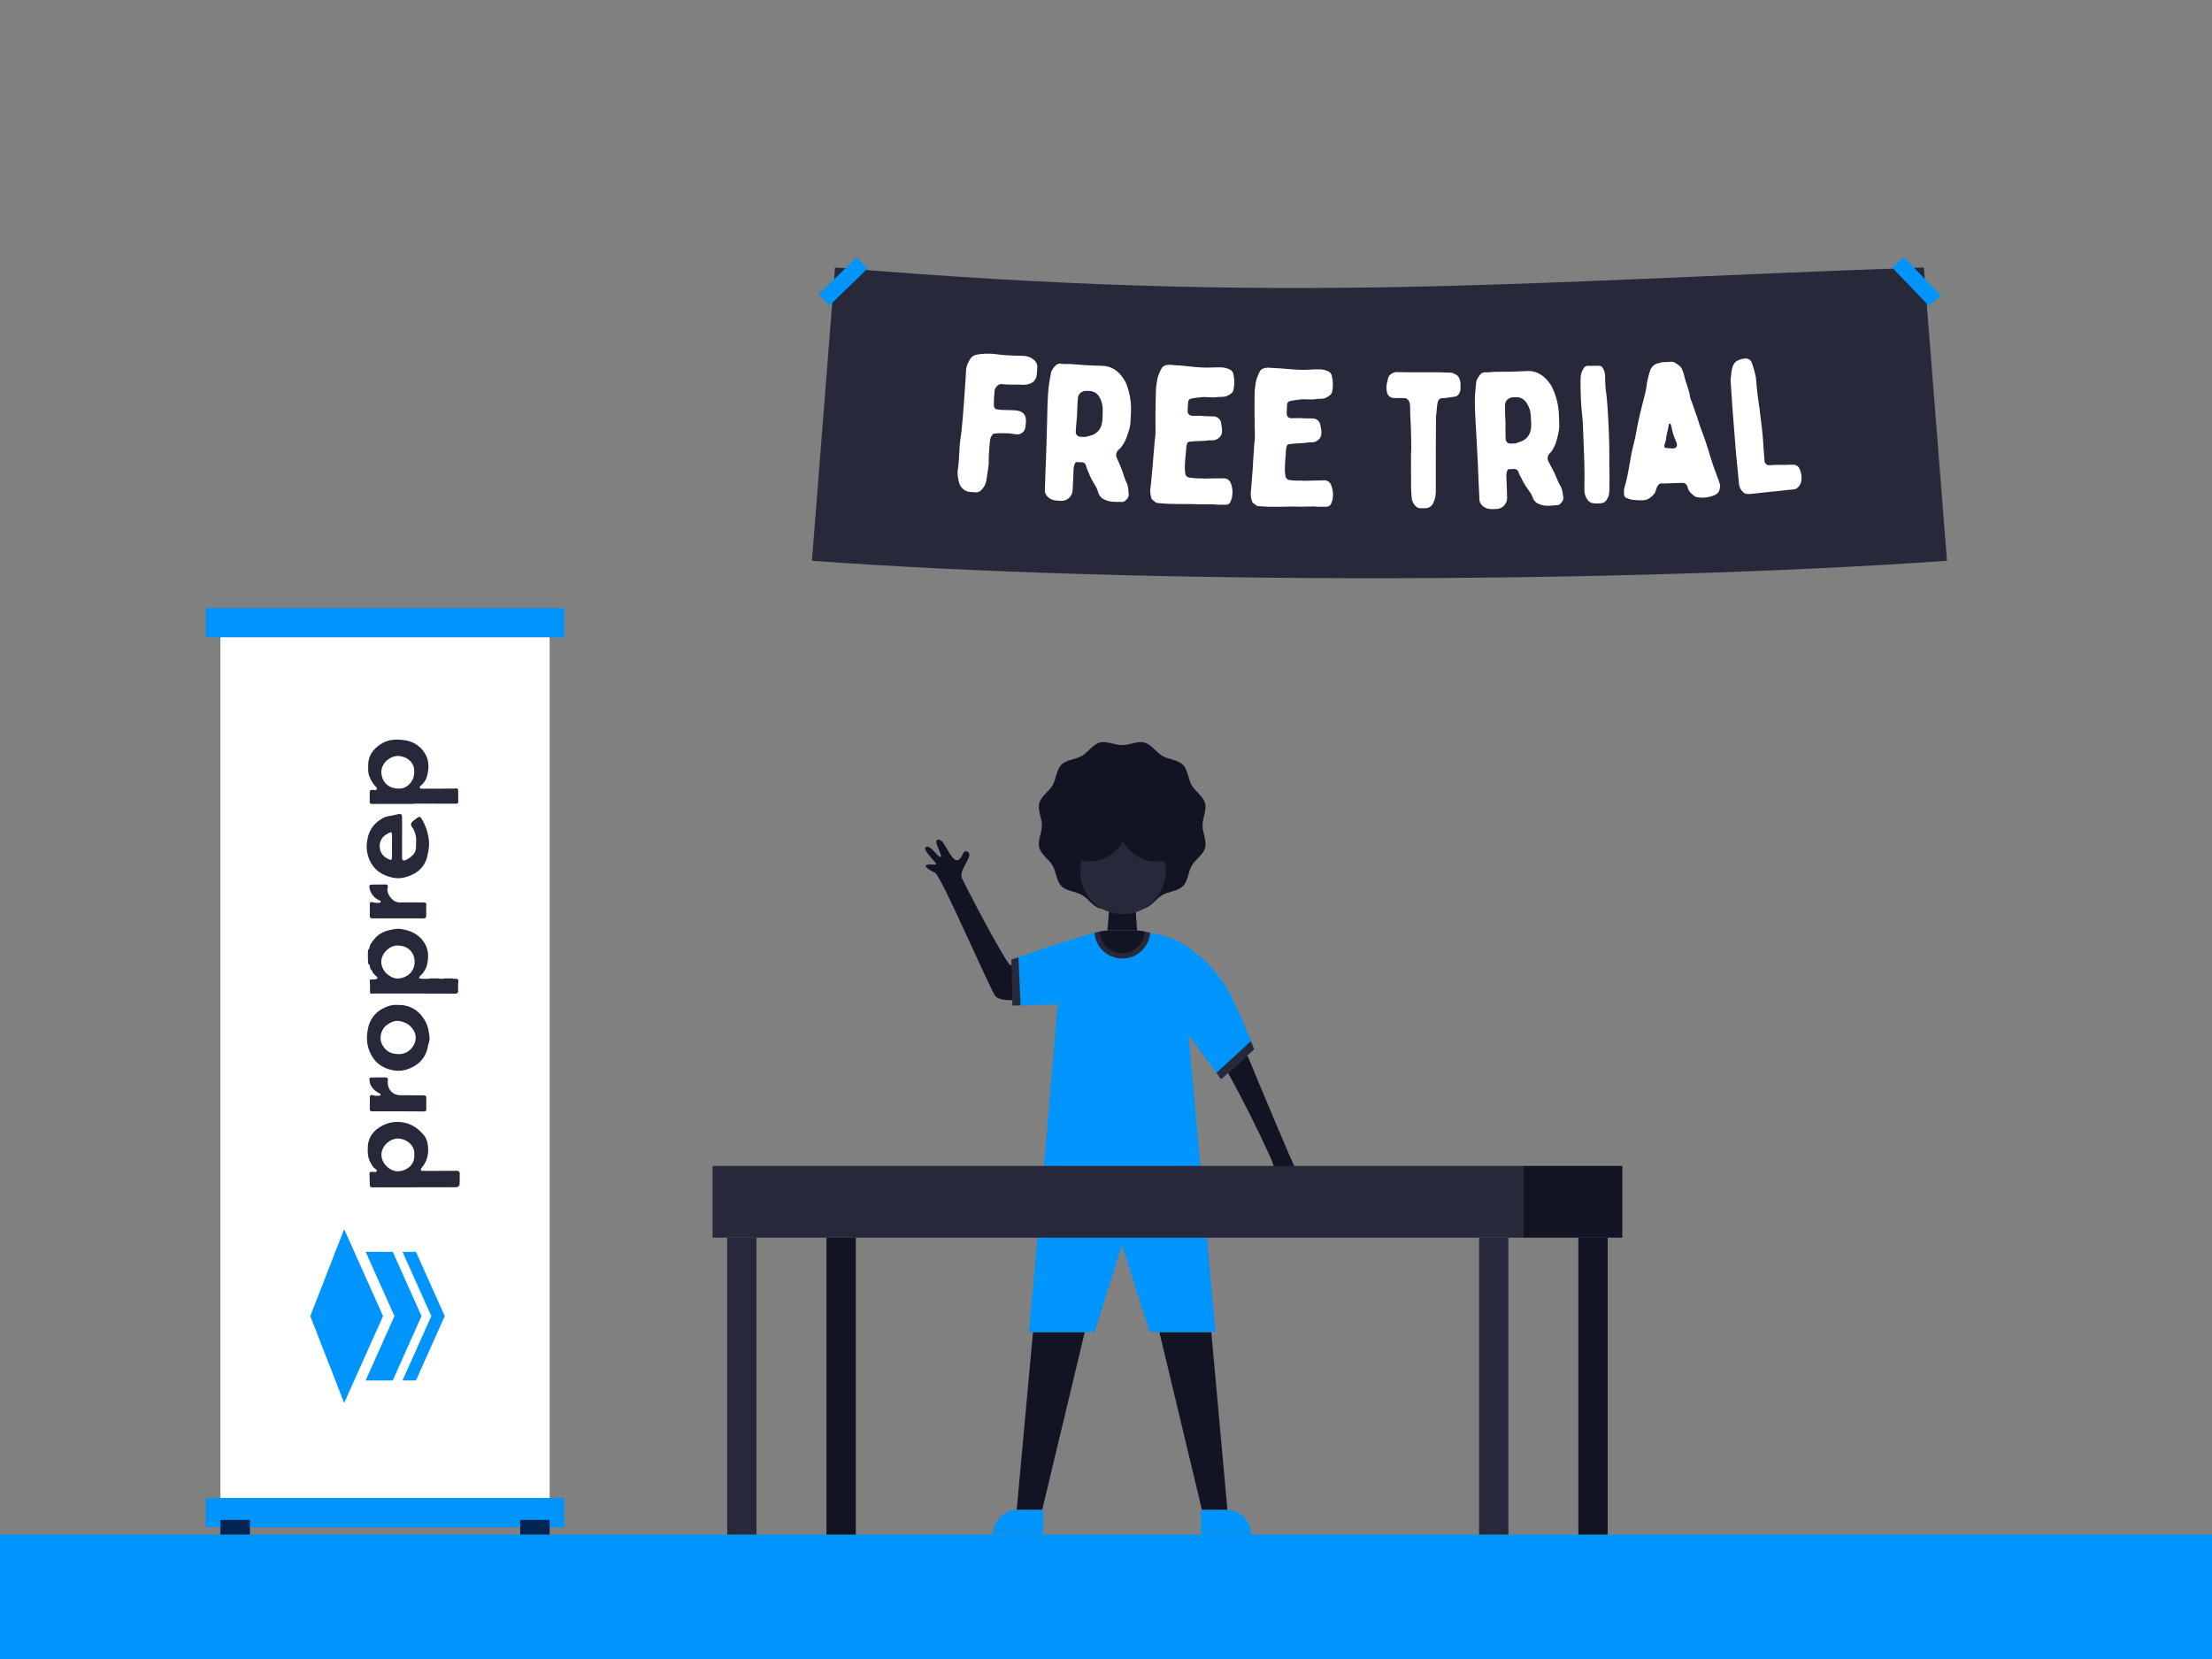 <svg xmlns="http://www.w3.org/2000/svg" viewBox="0 0 1600 1200"><rect x="0" y="0" width="1600" height="1200" fill="#808080" stroke="none"/><defs><style>.cls-1{fill:#0095fc;}.cls-2{fill:#131423;}.cls-3{fill:#272839;}.cls-4{fill:#fff;}.cls-5{fill:#002555;}</style></defs><g id="Layer_2" data-name="Layer 2"><path class="cls-1" d="M736.29,1092h18.23a0,0,0,0,1,0,0v18a0,0,0,0,1,0,0H718.29a0,0,0,0,1,0,0v0A18,18,0,0,1,736.29,1092Z"/><path class="cls-1" d="M868.71,1092h36.24a0,0,0,0,1,0,0v18a0,0,0,0,1,0,0H886.71a18,18,0,0,1-18-18v0A0,0,0,0,1,868.71,1092Z" transform="translate(1773.66 2202) rotate(-180)"/><path class="cls-2" d="M789.5,680.71s-55.28,19.6-58.85,17.29-31.09-54.54-34.89-62.9c-2.69-5.92,9.89-17.13,3.6-19.2-3.39-1.12-2.4,4.22-6.39,6.19s-9.45-12.2-12-13.9-5.34-1.35-2.49,4.92,2.67,7.61.6,6.19-6.74-8.6-9.45-6.58,7.68,11,7.44,12.22-3.58-.26-6.5.59,1.59,3.85,5.75,5.74,36.44,76.61,43.21,88.63c5.35,9.52,53.19-3.13,53.19-3.13l-4.5,28.11,28.28,1.29-2-65.79-5,.33"/><path class="cls-1" d="M857.21,683.54s10.27,7.94,10.42,8a26.6,26.6,0,0,1,4.57,4,106.94,106.94,0,0,1,11.46,13.59c9.91,13.63,23.5,49.89,23.5,49.89l-23.9,21.61-23.61-32.26,8.77,96.67H755.08L765,726.54l-29.67.83-1.24-34.11,28.12-9.72c16-4.88,29.42-8.87,29.42-8.87h40.28S845.67,676.74,857.21,683.54Z"/><path class="cls-3" d="M795.49,673.82l-3.83.85h0a20.2,20.2,0,0,0,40.28,0l-3.83-.84Z"/><polygon class="cls-2" points="822.53 673.05 801.08 673.05 802.69 651.6 820.92 651.6 822.53 673.05"/><path class="cls-2" d="M811.8,689.4a16.33,16.33,0,0,0,16.31-15.57c-2.49-.51-5.58-.78-5.58-.78H801.07s-3.09.27-5.58.77A16.35,16.35,0,0,0,811.8,689.4Z"/><polygon class="cls-2" points="784.63 963.56 753.88 1092 735.41 1092 747.2 963.56 784.63 963.56"/><polygon class="cls-2" points="887.83 1092 869.36 1092 838.61 963.56 876.17 963.56 887.83 1092"/><polygon class="cls-1" points="868.42 845.06 755.08 845.06 744.2 963.56 791.66 963.56 811.62 900.56 831.61 963.56 879.17 963.56 868.42 845.06"/><polygon class="cls-3" points="907.16 759.04 904.85 753.06 879.89 776.04 883.26 780.65 907.16 759.04"/><polygon class="cls-3" points="731.57 693.98 732.31 727.37 738.19 727.21 736.67 692.54 731.57 693.98"/><path class="cls-2" d="M902.3,763.44c9.67,23.33,32.11,77.22,34.89,81.95,3.56,6.05,12.76,15.25,10.19,17.18-3.19,2.4-4.26-4.6-7.08-4.9s5.42,13.27,2.53,14.43c-4.45,1.78-6.38-12.32-11-11-1.67.48-.64,9.76-3.27,9.64-3.41-.15-2.22-5.93-1.93-10.68s.27-11.42-5.06-8.16-6.21-.38-3.69-3.38,6.1-.33.74-12.08c-9.84-21.61-19.75-41.21-30.33-60.37"/><path class="cls-2" d="M753.62,597.06c0,5.38-3.23,11.11-1.9,16.07,1.37,5.13,7.07,8.48,9.67,13s2.71,11.15,6.41,14.85,10.29,3.77,14.85,6.41,7.84,8.3,13,9.67c5,1.33,10.69-1.9,16.07-1.9s11.11,3.23,16.07,1.9c5.13-1.37,8.47-7.07,13-9.67s11.15-2.71,14.85-6.41,3.77-10.29,6.41-14.85,8.3-7.84,9.67-13c1.32-5-1.9-10.69-1.9-16.07S873,586,871.66,581c-1.37-5.13-7.07-8.47-9.67-13s-2.71-11.15-6.41-14.85-10.3-3.77-14.86-6.41-7.83-8.3-13-9.67c-5-1.32-10.69,1.9-16.07,1.9s-11.11-3.22-16.07-1.9c-5.13,1.37-8.48,7.07-13,9.67s-11.15,2.71-14.85,6.41S764,563.47,761.39,568s-8.3,7.84-9.67,13C750.39,586,753.62,591.68,753.62,597.06Z"/><path class="cls-3" d="M781.33,630.37a30.89,30.89,0,1,0,60.78-7.79,27.6,27.6,0,0,1-29.89-14.27,27.61,27.61,0,0,1-29.9,14.27A31.26,31.26,0,0,0,781.33,630.37Z"/><rect class="cls-1" y="1110" width="1600" height="90"/><path class="cls-3" d="M1408.3,405.64c-233.31,16.3-582.2,17.29-821,0q8.35-106.08,16.7-212.17c327.82,27.63,493.57,10.14,787.57,0Q1400,299.57,1408.3,405.64Z"/><rect class="cls-1" x="1380.51" y="184.34" width="11.34" height="38.53" transform="translate(245.09 1016.55) rotate(-43.82)"/><rect class="cls-1" x="590.53" y="197.94" width="38.53" height="11.34" transform="translate(30.57 482.54) rotate(-44.18)"/><rect class="cls-1" x="148.82" y="1083.51" width="259.38" height="21.19"/><rect class="cls-1" x="148.82" y="439.81" width="259.38" height="21.19"/><rect class="cls-4" x="159.46" y="461" width="238.1" height="622.51"/><rect class="cls-5" x="159.46" y="1099.4" width="21.28" height="10.6"/><rect class="cls-5" x="376.28" y="1099.4" width="21.28" height="10.6"/><g id="L2qMtH.tif"><path class="cls-3" d="M299.45,858.85H269.21c-1.09,0-1.67-.57-1.67-1.47-.13-2.87-.25-5.82-.25-8.69,0-1,1-1.09,1.79-1.09s1.53.13,2.36.13a1,1,0,0,0,1.09-.77c.19-.64-.32-1-.77-1.28-2-1.28-3-3.39-4-5.24-1.73-3.26-1.86-7-1.73-10.62.26-7,4-12,9.66-15.09a23.22,23.22,0,0,1,17-2.62c5.88,1.34,10,4.41,13.81,8.89,2.75,3.32,3.07,7,3.2,10.87a18.9,18.9,0,0,1-4.42,12.47c-.44.57-1.15,1.21-.76,2s1.28.58,2,.58c7.8,0,15.54,0,23.34-.06,2.17,0,2.69.57,2.69,2.62s-.07,4.22-.07,6.33-1,2.94-3,2.94c-10,.06-20,.06-30.06.06Zm.19-23.66c.64-7.29-6.33-11.63-11.83-11.63-6,0-12.21,5.75-11.89,12.15.26,6.13,6.39,11.76,12.15,11.51S300.22,842.8,299.64,835.19Z"/><path class="cls-3" d="M299.2,581.52H269.33c-1.4,0-2-.45-1.92-1.92.07-2,0-4.09,0-6.14,0-1.66.52-2.23,2.12-2.11h.19c1,.07,2.36.52,2.81-.51s-.7-1.72-1.41-2.49a24.19,24.19,0,0,1-3.71-6.27c-1.27-2.81-1.08-5.5-1.08-8.31-.07-7.23,3.71-12.21,9.65-15.86,5.31-3.26,11.26-3.32,17-2.43a19.81,19.81,0,0,1,14.65,10c2.75,4.86,2.75,10.1,1.4,15.22a13.15,13.15,0,0,1-4.79,7.67,1.23,1.23,0,0,0-.51,1.6c.25.51.76.51,1.27.51,7.42,0,14.84-.06,22.26-.06a12,12,0,0,0,1.47-.06c2.3-.26,2.68,0,2.68,2.3s.07,4.86.07,7.22c0,1.41-1,1.47-2,1.47-8.64,0-17.27-.06-25.9-.06h-4.35Zm.38-22.7c.64-8-6.08-11.83-11.57-12-5.89-.12-12.41,5.31-12.15,12,.25,5.63,4,12,13.68,11.58C294.78,570.14,299.64,564.77,299.58,558.82Z"/><path class="cls-3" d="M266.26,697.07c-.12-3.26-.25-6.58-.06-9.85a3.7,3.7,0,0,0,1.21-2.49c.13-.51.26-1,.39-1.47.25,0,.19-.19.19-.32,2-2.69,3.84-5.56,6.84-7.35a21,21,0,0,1,5.89-2.56c3.19-.77,6.33-1.54,9.59-1,6.65,1.09,12.34,3.52,16.37,9.53,3.45,5.12,3.39,10.49,2.3,15.93a16.07,16.07,0,0,1-5.31,8.63c-.64.89-.57,1.79.58,1.79,2.3.06,4.6.38,6.9-.19h6.33a6.61,6.61,0,0,0,3.84,0h5.95c.83.57,1.79.12,2.68.25s1.79.51,1.6,1.73a41.86,41.86,0,0,0-.13,6.9c0,1.54-.57,2.12-2.17,2.12q-29.16-.11-58.25-.07h-1.09c-2,.26-2.3-.06-2.3-2a63.56,63.56,0,0,0-.13-6.9c-.13-1,.32-1.28,1.28-1.28a12.72,12.72,0,0,0,3.07-.19c1.4-.32,1.6-1,.51-2a13.11,13.11,0,0,1-2.69-2.88c-.57-.83-.7-1.92-1.72-2.37-.13-.64-.2-1.21-.32-1.85A2.5,2.5,0,0,0,266.26,697.07Zm21.43,10.74c6.58-.38,12.15-4.73,12.21-11.89s-4.86-11.83-12.09-12c-6.2-.19-11.83,5.82-12,11.38C275.54,702.44,282.44,707.75,287.69,707.81Z"/><path class="cls-3" d="M290.82,605.82v14.32c0,2.24,1.15,2.88,3.13,1.73a21.11,21.11,0,0,0,4-2.75,8.38,8.38,0,0,0,3-6.65c-.07-1.41.06-2.75.12-4.16A17.27,17.27,0,0,0,297.92,598c-1.15-1.73-.45-2.94.76-4a39.14,39.14,0,0,1,3.59-2.75,1.57,1.57,0,0,1,2.43.58A37.86,37.86,0,0,1,310.13,607c.64,4.34-.19,8.5-1.09,12.47a18.9,18.9,0,0,1-10.16,12.85c-4.8,2.43-9.79,3.64-15.16,2.43s-10.42-3.71-13.94-8.38a24.31,24.31,0,0,1-4.35-11,25,25,0,0,1,.51-8.95,20.34,20.34,0,0,1,9.53-13.75,14.1,14.1,0,0,1,6.14-2.43c2.11-.25,4.16-.83,6.2-1.28,2.43-.44,3,0,3,2.43q.09,7.29,0,14.39Zm-7.29,6.2h0c0-2.17.06-4.34,0-6.52,0-4.09-.19-4.22-3.65-2.17a9.63,9.63,0,0,0-5.24,8.31c-.06,4.73,2.24,7.93,6.52,9.85,1.79.77,2.24.64,2.31-1.28C283.59,617.46,283.53,614.71,283.53,612Z"/><path class="cls-3" d="M287.24,726.93c9.53-.32,15.86,4,20.2,11.45,2.24,3.77,2.88,8.19,3.27,12.47.19,2-.84,4.09-1.28,6.2a19.7,19.7,0,0,1-9.27,13.81c-5.25,3.2-10.81,4.54-17.08,3a22.25,22.25,0,0,1-11-5.88,23.6,23.6,0,0,1-4.73-7.55c-2.49-5.69-2.24-11.57-1-17.2a20.09,20.09,0,0,1,10.3-13.56C280.2,727.77,283.78,726.55,287.24,726.93Zm.45,35.49a12.93,12.93,0,0,0,5.5-.83c5.49-2.3,9.33-9.46,6.58-15.09-2.3-4.73-5.82-6.9-10.42-7.86-3.52-.71-6.78.7-9.59,2.81a11,11,0,0,0-4.16,6.71,10.71,10.71,0,0,0,2,9.21C280.08,761,283.53,762.23,287.69,762.42Z"/><path class="cls-3" d="M287.75,803.86H269.27c-1.22,0-1.79-.38-1.79-1.66.06-2.75,0-5.44.06-8.19,0-1.85.64-2.36,2.37-1.72a15.28,15.28,0,0,0,4.09.32c.58,0,1.15-.13,1.22-.83s-.39-.84-.84-1a13.35,13.35,0,0,1-6.2-5.82c-.77-1.28-.7-2.81-1-4.22-.19-1,.7-1.28,1.53-1.34,3.46-.06,6.91-.13,10.3-.06,1.47,0,1.66,1.21,1.53,2.36-.64,6,3.39,10.55,9.4,10.55,5.38,0,10.75,0,16.12.07,2.11,0,2.36.38,2.3,2.62s-.06,4.73,0,7.1c0,1.21-.32,2-1.73,1.91C300.28,803.86,294,803.86,287.75,803.86Z"/><path class="cls-3" d="M287.81,664.27H269.33c-1.34,0-1.85-.58-1.85-1.86v-8c0-1.73.57-2.24,2.24-1.73a15.17,15.17,0,0,0,4.09.39c.64,0,1.28-.07,1.47-.77.26-.9-.58-.9-1.09-1.15a11.89,11.89,0,0,1-7-9.59c-.13-1.15.38-1.6,1.41-1.67,3.51-.06,7-.12,10.48-.12,1.35,0,1.67,1.15,1.41,2.11-.77,2.62.26,4.92,1.66,6.77,1.6,2.18,3.71,4.1,6.84,4.1,5.63-.07,11.2,0,16.82,0,2.37,0,2.62.25,2.5,2.75-.07,2.3,0,4.6,0,6.9,0,1.35-.64,1.92-2,1.92-6.14-.06-12.28-.06-18.42-.06Z"/></g><polygon class="cls-1" points="277.07 951.96 248.94 1014.82 224.44 951.96 248.94 889.1 277.07 951.96"/><polygon class="cls-1" points="304.89 951.96 284.11 905.47 264.47 905.47 285.32 951.96 264.47 998.51 284.11 998.51 304.89 951.96"/><polygon class="cls-1" points="321.7 951.96 300.86 905.47 291.14 905.47 311.99 951.96 291.14 998.51 300.86 998.51 321.7 951.96"/><path class="cls-4" d="M718.89,292.55a2.33,2.33,0,0,0,.07,1,2.5,2.5,0,0,0,2.23,2.55,24.53,24.53,0,0,0,3.65.4c1,.07,2,0,3,.07,2.47.1,5.11.06,7.62.39,4.19.54,6.6,3,6.62,6.88a33,33,0,0,1-.53,5.84,5.8,5.8,0,0,1-6.27,4.48c-1.93-.18-3.8-.54-5.64-.67-2.41-.17-4.94-.15-7.25-.09-1,0-1.93.22-2.87.21a1.74,1.74,0,0,0-1.46.6,8.27,8.27,0,0,0-1.83,3.64c-.15,1.19-.33,2.5-.42,3.75-.18,2.51-.37,5-.55,7.52-.11,1.54-.08,3.08-.05,4.62.05,3.35-.79,6.8-1.16,10-.13,1.07-.33,2.24-.53,3.33a13,13,0,0,1-4,7.68,5.13,5.13,0,0,1-4.13,1.37c-1-.11-2-.17-3-.22a9.13,9.13,0,0,1-7.32-3.93,10.73,10.73,0,0,1-1.78-4.9,39.91,39.91,0,0,1-.66-4.39,22.33,22.33,0,0,1,.27-3.34c.1-1.26.33-2.36.42-3.61.27-3.34.44-6.61.64-9.9a102.83,102.83,0,0,1,1.18-11.39c.21-1.22.34-2.49.44-3.74.24-3.07.62-6.12.87-9.32.15-2,.32-4,.48-6.13.53-6.68.92-13.51,1.45-20.19.17-2.23.2-4.33.37-6.55a16,16,0,0,1,1.29-5.65,38,38,0,0,1,1.81-3.36,7.39,7.39,0,0,1,4.86-3,40,40,0,0,1,7.91-.66,32,32,0,0,1,4.33.18c2.3.23,4.72.62,7.09.79,2.93.21,5.93.35,8.8.48,1.91.09,3.79,0,5.74.12a12.17,12.17,0,0,1,8.29,3.91,5.91,5.91,0,0,1,1.42,4,45.28,45.28,0,0,1-.58,6.82c-.66,3.44-3.15,5.11-6.44,5.87a15.73,15.73,0,0,1-4.25.27c-3.3-.15-6.69,0-9.86-.12-1.37-.06-3-.14-4.34-.31-2.13-.25-3.6,1-4.56,2.61a5,5,0,0,0-.92,2.88c0,1.33-.26,2.7-.3,4.18S718.87,290.87,718.89,292.55Z"/><path class="cls-4" d="M775.86,354.73a8.15,8.15,0,0,1-3.07,5.84,7.89,7.89,0,0,1-4.84,1.68,36.88,36.88,0,0,1-4.3-.26,9.28,9.28,0,0,1-6.41-3.33,6.31,6.31,0,0,1-1.47-4.14c.14-3.42.26-7,.36-10.47.16-5.55.46-11.35.63-16.89q.32-10.61.61-21.23c.16-5.27.18-10.69.43-15.92.18-3.58.38-7.35.83-10.86.39-3.12,1.09-6.23,1.56-9.28l0-.42a14.34,14.34,0,0,1,3.7-5.36,4.33,4.33,0,0,1,3.57-1,34.48,34.48,0,0,0,5.59.19c.92,0,2,.12,2.8.17,3.77.22,7.39.56,11,.76,3.91.22,7.83.29,11.6.49a15.88,15.88,0,0,1,4.44.93c5.08,1.94,8.4,5.73,11,10.33a23.58,23.58,0,0,1,1.39,3.28,50,50,0,0,1,2.77,18.87c-.12,2.51-.19,4.92-.35,7.39-.25,4-1.77,8-3.1,11.59a26.34,26.34,0,0,1-3.87,6.67,9.05,9.05,0,0,1-1.2,1.2,5.15,5.15,0,0,0-1.47,6.78c.65,1.43,1.25,2.88,1.8,4.14.82,1.85,1.53,3.85,2.29,5.84a1,1,0,0,0,.25.71,45.12,45.12,0,0,0,2.8,7.4,12.25,12.25,0,0,1,.83,3.54c.24,1.39.26,2.85.37,4.35.14,1.91-1.15,3.3-2.5,4.49s-2.49.86-3.78.8c-.71,0-1.58.06-2.3,0a33.34,33.34,0,0,1-4-.2,16.23,16.23,0,0,1-5.94-2,7.76,7.76,0,0,1-3.12-3.51c-.52-1.38-.86-2.85-1.5-4.14-.78-1.57-1.74-3-2.62-4.61a44.22,44.22,0,0,1-3.22-6.75,13.22,13.22,0,0,1-.64-1.43,25.7,25.7,0,0,1-1.11-3.13,3.36,3.36,0,0,0-3.7-2.87c-.85,0-1.91,0-2.7-.15a1.66,1.66,0,0,0-1.78,1.16,12.72,12.72,0,0,0-.94,4c-.15,2.51-.15,5-.29,7.54S776,352.09,775.86,354.73Zm3.27-54.91c-.32,3.2-.58,6.47-.84,9.74-.06.82-.1,1.67-.14,2.51a3.4,3.4,0,0,0,3.47,3.83l2.83.16a2.43,2.43,0,0,0,1-.08c1.59-.48,3.36-.8,4.91-1.42a10.87,10.87,0,0,0,6.5-7.62c.75-3,.61-6.26.77-9.33a31.35,31.35,0,0,0-.1-3.36,19.3,19.3,0,0,0-1-4.25,15,15,0,0,0-2.05-3.88,8,8,0,0,0-6.16-3.27c-.85-.05-1.87-.14-2.67-.15a6.6,6.6,0,0,0-3.88,1.32,5.63,5.63,0,0,0-2.06,3.94c-.37,3.73-.44,7.81-.67,11.85Z"/><path class="cls-4" d="M884.87,346a5.26,5.26,0,0,1,5.34,3.37,18.12,18.12,0,0,1,.85,10.63,12.57,12.57,0,0,1-1.24,3.32,3.26,3.26,0,0,1-2.77,1.74c-2,.13-3.88,0-5.89,0-1.14,0-2.31-.24-3.58-.25-3.09,0-6.55,0-9.61,0-2.23,0-4.48-.24-6.6-.22-5.07,0-10.26,0-15.21-.14-3-.08-6-.38-9-.65l-.58,0c-1.11-.88-2.23-1.63-3.19-2.51a2.2,2.2,0,0,1-.54-1,17.08,17.08,0,0,1-.68-7.44c.53-4.08.82-8.24,1.23-12.24.56-5.38.85-10.91,1.4-16.29.22-2.08.23-4.36.56-6.41.69-4.34.37-8.93.42-13.26l0-1.11c0-7.41.13-14.74.37-22.07.07-2.07.61-4.29.83-6.39a13.63,13.63,0,0,1,.68-2.77,34,34,0,0,1,2.63-6,4.57,4.57,0,0,1,2.61-2,12.46,12.46,0,0,1,4.63-.37c2.33.27,4.76.34,7.11.55,3.05.28,6.22.61,9.2.9a88.06,88.06,0,0,0,13,.43c2.47-.14,5-.12,7.55-.05a16.4,16.4,0,0,1,3.34.8,9.22,9.22,0,0,1,1.93.75,4.79,4.79,0,0,1,2.56,3.71,26,26,0,0,1,0,10.89,4,4,0,0,1-1.33,2.34,12.64,12.64,0,0,1-4.43,2.53,19.46,19.46,0,0,1-4.09.3l-1.12,0c-2.69.62-5.5.25-8.31.16a24.12,24.12,0,0,0-5.49.24c-.57.12-1.29.12-2,.21-1.08.13-2.43.37-3.54.57a2.8,2.8,0,0,0-2.49,2.71c-.13,1.74-.27,3.62-.34,5.43,0,.42,0,.84,0,1.26a3.15,3.15,0,0,0,2.15,2.87,4.3,4.3,0,0,0,1.41.19c1.55.06,3.25,0,4.8,0l1.69.05c2.95.38,6,.27,8.74.43a5.59,5.59,0,0,1,5.37,4.63c.25,1,.24,2,.48,2.95a11.59,11.59,0,0,1,.18,3.22,6,6,0,0,1-2.7,5.08,7,7,0,0,1-4.29,1.41,19.47,19.47,0,0,0-3.84.16,4.48,4.48,0,0,1-.85.11c-2.42.2-4.87.23-7.11.32-1.54.06-3.14.3-4.55.4s-1.73.78-2.06,1.88c-.65,2.35-.53,4.81-.82,7.1a93.26,93.26,0,0,0-.66,10.31c0,1.1.23,2.41.3,3.51a3.42,3.42,0,0,0,3.17,3.18c1.37.23,2.91.32,4.27.43,1.76.15,3.57.12,5.42.18v.14C875,346,880.08,346.07,884.87,346Z"/><path class="cls-4" d="M957.37,347.44a5.27,5.27,0,0,1,5.4,3.27,18.12,18.12,0,0,1,1.05,10.62,13.17,13.17,0,0,1-1.18,3.34,3.28,3.28,0,0,1-2.74,1.79c-1.95.17-3.87.1-5.88.08-1.15,0-2.33-.2-3.59-.19-3.09,0-6.55.11-9.61.16-2.23,0-4.48-.17-6.6-.11-5.07.15-10.26.18-15.21.15-3,0-6-.27-9-.48h-.57c-1.13-.86-2.26-1.59-3.25-2.45a2.28,2.28,0,0,1-.55-1,16.85,16.85,0,0,1-.82-7.42c.45-4.09.66-8.26,1-12.27.46-5.38.65-10.92,1.1-16.31.17-2.08.15-4.37.43-6.42.61-4.36.21-8.93.17-13.26l0-1.12c-.11-7.41-.15-14.74,0-22.07,0-2.07.53-4.3.71-6.41a13.44,13.44,0,0,1,.62-2.78,33.48,33.48,0,0,1,2.52-6.08,4.53,4.53,0,0,1,2.57-2,12.23,12.23,0,0,1,4.62-.46c2.33.22,4.76.25,7.12.42,3.05.22,6.23.49,9.22.72a86.74,86.74,0,0,0,13,.19c2.46-.18,5-.21,7.55-.18a15.81,15.81,0,0,1,3.35.73,9,9,0,0,1,2,.72,4.74,4.74,0,0,1,2.62,3.65,25.85,25.85,0,0,1,.18,10.9,4,4,0,0,1-1.28,2.36,12.67,12.67,0,0,1-4.38,2.61,19.3,19.3,0,0,1-4.08.37h-1.13c-2.68.67-5.49.35-8.3.31a24.76,24.76,0,0,0-5.49.34c-.56.13-1.28.15-2,.25-1.08.15-2.43.42-3.53.64a2.8,2.8,0,0,0-2.44,2.75c-.09,1.75-.2,3.63-.23,5.44l0,1.26a3.14,3.14,0,0,0,2.21,2.83,4.28,4.28,0,0,0,1.4.16c1.56,0,3.25-.08,4.8-.06l1.7,0c3,.32,6,.15,8.74.26A5.58,5.58,0,0,1,955,307.2c.28,1,.29,2,.54,2.94a11.52,11.52,0,0,1,.24,3.21,6.06,6.06,0,0,1-2.6,5.14,7,7,0,0,1-4.27,1.48,20.52,20.52,0,0,0-3.83.23,4.45,4.45,0,0,1-.85.13c-2.42.25-4.86.32-7.1.45-1.54.1-3.13.37-4.55.49-1.27.11-1.71.81-2,1.92-.61,2.36-.45,4.82-.7,7.11a96,96,0,0,0-.46,10.33c0,1.09.27,2.4.36,3.49a3.43,3.43,0,0,0,3.23,3.13c1.38.2,2.92.26,4.28.35,1.76.11,3.57,0,5.42.08v.14C947.52,347.61,952.58,347.59,957.37,347.44Z"/><path class="cls-4" d="M1020.51,309.18c-.14-3.6-.39-7.32-.48-10.74,0-1.92,0-4-.18-5.87a6.54,6.54,0,0,0-1.14-3.06,3.47,3.47,0,0,0-2.82-1.53c-2.52-.12-5.45,0-8.15-.11a5.26,5.26,0,0,1-4.36-3.48,16.08,16.08,0,0,1-.16-7.4c.21-.93.56-1.95.7-2.93.56-2.65,2.51-4.05,5-4.76a2.08,2.08,0,0,1,1-.14c3.07,0,6.29.11,9.51.09,6.29,0,12.65,0,18.88,0,3.6,0,7.35.27,10.91.29a3.92,3.92,0,0,1,1.69.39,20,20,0,0,1,3,1.5,6.35,6.35,0,0,1,1.42,1.79,10.84,10.84,0,0,1,1.07,5.29c0,.81,0,1.71,0,2.51a6.27,6.27,0,0,1-1.9,4.78,3,3,0,0,1-1.67,1c-2,.31-4.09.65-6,.92-1.24.17-2.73.25-3.93.33a3,3,0,0,0-2.51,1.7,4.28,4.28,0,0,0-.55,1.55c-.21,1.28-.41,2.67-.52,4-.14,1.8-.38,3.64-.5,5.31a1.78,1.78,0,0,1-.14.84q-.06,14.38-.12,28.77c0,8.37,0,17,0,25.27a20.28,20.28,0,0,1-1.92,8.54,6.22,6.22,0,0,1-5.13,3.54,40.89,40.89,0,0,1-4.45,0,4.42,4.42,0,0,1-3.46-1.93,9.24,9.24,0,0,1-2.47-5.43c-.25-2.54-.46-5.31-.47-8.1,0-8.38-.1-16.9,0-25.41v-1.26h.14C1020.72,320.07,1020.72,314.59,1020.51,309.18Z"/><path class="cls-4" d="M1090.13,360a8.12,8.12,0,0,1-2.58,6.06,7.9,7.9,0,0,1-4.69,2.07,38.42,38.42,0,0,1-4.3.09,9.34,9.34,0,0,1-6.66-2.8,6.36,6.36,0,0,1-1.8-4c-.13-3.42-.3-7-.48-10.47-.28-5.53-.45-11.34-.74-16.88q-.54-10.61-1.1-21.21c-.27-5.27-.68-10.67-.85-15.9-.11-3.58-.21-7.36,0-10.9.14-3.14.58-6.29.81-9.37v-.42a14.16,14.16,0,0,1,3.25-5.64,4.34,4.34,0,0,1,3.48-1.33A33.61,33.61,0,0,0,1080,269c.91-.08,2,0,2.8-.06,3.77-.08,7.41,0,11-.12,3.91-.1,7.82-.34,11.6-.45a16,16,0,0,1,4.5.57c5.22,1.52,8.83,5,11.78,9.41a23,23,0,0,1,1.65,3.16,50.05,50.05,0,0,1,4.28,18.58c.09,2.51.21,4.93.25,7.39.07,4-1.13,8.07-2.15,11.81a26.52,26.52,0,0,1-3.32,7,9.58,9.58,0,0,1-1.1,1.29,5.13,5.13,0,0,0-.92,6.87c.76,1.38,1.47,2.78,2.12,4,1,1.78,1.84,3.71,2.76,5.64a1.08,1.08,0,0,0,.3.68,45.85,45.85,0,0,0,3.39,7.16,12.16,12.16,0,0,1,1.12,3.45c.34,1.37.49,2.82.72,4.31.29,1.9-.89,3.38-2.14,4.68s-2.4,1.06-3.7,1.1c-.71,0-1.57.19-2.29.22a33.7,33.7,0,0,1-4,.12,16.18,16.18,0,0,1-6.07-1.49,7.74,7.74,0,0,1-3.4-3.26c-.63-1.33-1.09-2.76-1.83-4-.9-1.51-2-2.89-3-4.39a44.68,44.68,0,0,1-3.74-6.46,13.55,13.55,0,0,1-.75-1.38,24.65,24.65,0,0,1-1.37-3,3.33,3.33,0,0,0-3.91-2.55c-.86,0-1.91.11-2.71.06a1.68,1.68,0,0,0-1.68,1.3,12.78,12.78,0,0,0-.61,4.07c.06,2.51.26,5,.32,7.53S1090.07,357.31,1090.13,360ZM1089,305c-.07,3.21-.06,6.49,0,9.77,0,.82,0,1.68.06,2.52a3.4,3.4,0,0,0,3.77,3.54l2.83-.08a2.27,2.27,0,0,0,1-.16c1.55-.6,3.29-1.06,4.78-1.8a12.46,12.46,0,0,0,3.33-2.61,12.17,12.17,0,0,0,2.53-5.52c.51-3.05.11-6.28,0-9.36a31.32,31.32,0,0,0-.38-3.34,18.39,18.39,0,0,0-1.38-4.15,15.27,15.27,0,0,0-2.36-3.71,8.07,8.07,0,0,0-6.4-2.76c-.85,0-1.88,0-2.67.07a6.62,6.62,0,0,0-3.76,1.63,5.6,5.6,0,0,0-1.73,4.09c-.07,3.75.18,7.82.28,11.87Z"/><path class="cls-4" d="M1162.36,289.37c.3,3.48.51,6.9.72,10.17.43,6.69.68,13.62.88,20.37.16,5.23.09,10.68.12,16.07,0,2.9.13,6,.11,9.08,0,2.79,0,5.54-.08,8.25a29.21,29.21,0,0,1-.26,3.92,5.55,5.55,0,0,1-.62,2.26c-.29.63-.66,1.29-1.06,2a5.31,5.31,0,0,1-4.64,2.57c-.86,0-1.92.15-2.72.11-1.71-.06-3.88-.12-5.37-1.46a8.86,8.86,0,0,1-2-2.58,11.23,11.23,0,0,1-1.37-5.82c-.12-4.81.13-9.71,0-14.39-.06-2.34,0-4.75-.13-7-.31-8.09-.61-16.05-.92-24-.14-3.77-.46-7.55-.85-11.29-.73-6.77-.87-13.72-.92-20.22a53,53,0,0,1,.2-5.74,13,13,0,0,1,2.18-5.39,3,3,0,0,1,2.73-1.65c2.73,0,5.67,0,8.4-.06a2.81,2.81,0,0,1,2.44,1.43,11.2,11.2,0,0,1,1.76,5.24c.19,2.72.11,5.58.4,9.35C1161.58,282.63,1162.08,286,1162.36,289.37Z"/><path class="cls-4" d="M1208.19,261.67a6,6,0,0,1,3.7.91,20.2,20.2,0,0,1,3.65,2.73,4.91,4.91,0,0,1,.77,1.08,25.43,25.43,0,0,1,2.2,6.44,41.68,41.68,0,0,0,1.56,5.09c.66,2.18,1.38,4.39,1.93,6.6a1.06,1.06,0,0,1,.18.55,14.38,14.38,0,0,0,1.44,5.37c1,2.68,1.88,5.48,2.89,8.22a15.22,15.22,0,0,0,.85,2.33q1,3.28,2.09,6.59c1.38,4,3,8,4.28,11.9,1.78,5.29,3.37,10.87,5.14,16.2,1,3.14,2.23,6.18,3.29,9.16a50.62,50.62,0,0,1,1.93,5.62,9.9,9.9,0,0,1-.45,4.22c-.72,2.29-2.67,3.25-4.64,3.93a22.41,22.41,0,0,1-12.16.88.77.77,0,0,0-.44-.12,36.3,36.3,0,0,1-3.47-2.87,9,9,0,0,1-2.25-4.07,4,4,0,0,0-2.75-3.06c-.43,0-.87-.09-1.3-.07-4,.09-8.08.24-12,.38-.7,0-1.63,0-2.44,0a3.23,3.23,0,0,0-2.93,1.41,13,13,0,0,0-1.42,3.15,8.7,8.7,0,0,1-3.61,5.22,11.73,11.73,0,0,1-1.66,1.2,8.78,8.78,0,0,1-4.11,1.18,40.35,40.35,0,0,1-8.78-.55,21.34,21.34,0,0,1-3.51-1.24,2.63,2.63,0,0,1-1.39-2.31,14.53,14.53,0,0,1,.32-5.47c.67-2.17,1.31-4.75,1.82-7.07s.92-4.8,1.38-7.19c.69-3.52,1.22-7.09,1.93-10.58.89-4.35,2.15-8.71,2.94-12.86.5-2.59,1-5.28,1.47-7.76.51-2.64,1.13-5.27,1.74-7.77.44-1.82.81-3.54,1.29-5.38.94-3.82,2-7.53,2.81-11.32.45-2.12.57-4.45,1.07-6.63a61.83,61.83,0,0,1,2.25-8.23,8,8,0,0,1,5.63-4.76l.56,0c1.77-.94,3.6-.76,5.56-.86C1206.38,261.77,1207.27,261.77,1208.19,261.67Zm2,62.68c2.13-.12,3.2-1.44,2.66-3.51a17.22,17.22,0,0,0-.84-2.33,48.67,48.67,0,0,1-1.84-4.93c-.58-2-.93-4-1.47-6.07-.16-.27-.17-.55-.33-.82-.31-.54-.74-.52-1.13.06a10.4,10.4,0,0,0-.35,1.28c-.4,3.1-1.51,6.23-1.76,9.46a5.34,5.34,0,0,1-.35,1.56c-.19.83-.6,1.86-.84,2.84-.34,1.41,0,2.05,1.4,2.16s3,.26,4.43.32Z"/><path class="cls-4" d="M1272.51,294.38c0,.27.17.4.19.68.91,8.76,2.3,17.65,2.75,26.4.19,3.56.54,7.38.8,11l.09,1.25a3.49,3.49,0,0,0,3.92,2.79,77,77,0,0,1,8.86-.23c1.84,0,3.73,0,5.58-.15a21.42,21.42,0,0,1,2.29,0,4.92,4.92,0,0,1,4.67,3,16.5,16.5,0,0,1,1.27,8.87,8.32,8.32,0,0,1-3.6,5.46,5.45,5.45,0,0,1-2.11.59c-2.29.17-4.61.38-6.86.66-4.35.53-8.86.93-13.13,1.38-3.71.4-7.49.89-11.28,1.22a11.78,11.78,0,0,1-2.3,0,4.35,4.35,0,0,1-2.07-.7,9.65,9.65,0,0,1-3.76-6.89c-.6-6.81-1.36-13.76-2-20.72s-1.11-14.08-1.7-21.16c-.88-10.49-1.56-21.08-2.25-31.61a12,12,0,0,1,0-2.24c.38-2.69.35-5.34,1.16-7.92a8.53,8.53,0,0,1,1.85-3.76c1.57-1.65,3.5-2.2,5.42-2.75l1.26-.09c1.51-.52,2.81.09,4.12.83a2.57,2.57,0,0,1,1.08,1.33c.51,1.22,1,2.5,1.4,3.82.62,2,1.14,4.26,1.72,6.45a9.43,9.43,0,0,1,.28,1.94c.25,2.58.48,5.49.68,7.51C1271.34,285.93,1271.93,290.22,1272.51,294.38Z"/><rect class="cls-3" x="1069.85" y="895.22" width="21.19" height="214.78"/><rect class="cls-3" x="526" y="895.22" width="21.19" height="214.78"/><rect class="cls-3" x="515.4" y="843.34" width="586.24" height="51.88"/><rect class="cls-2" x="1141.68" y="895.22" width="21.19" height="214.78" transform="translate(2304.55 2005.22) rotate(-180)"/><rect class="cls-2" x="597.83" y="895.22" width="21.19" height="214.78" transform="translate(1216.85 2005.22) rotate(-180)"/><rect class="cls-2" x="1101.64" y="843.34" width="71.83" height="51.88" transform="translate(2275.11 1738.57) rotate(-180)"/></g></svg>